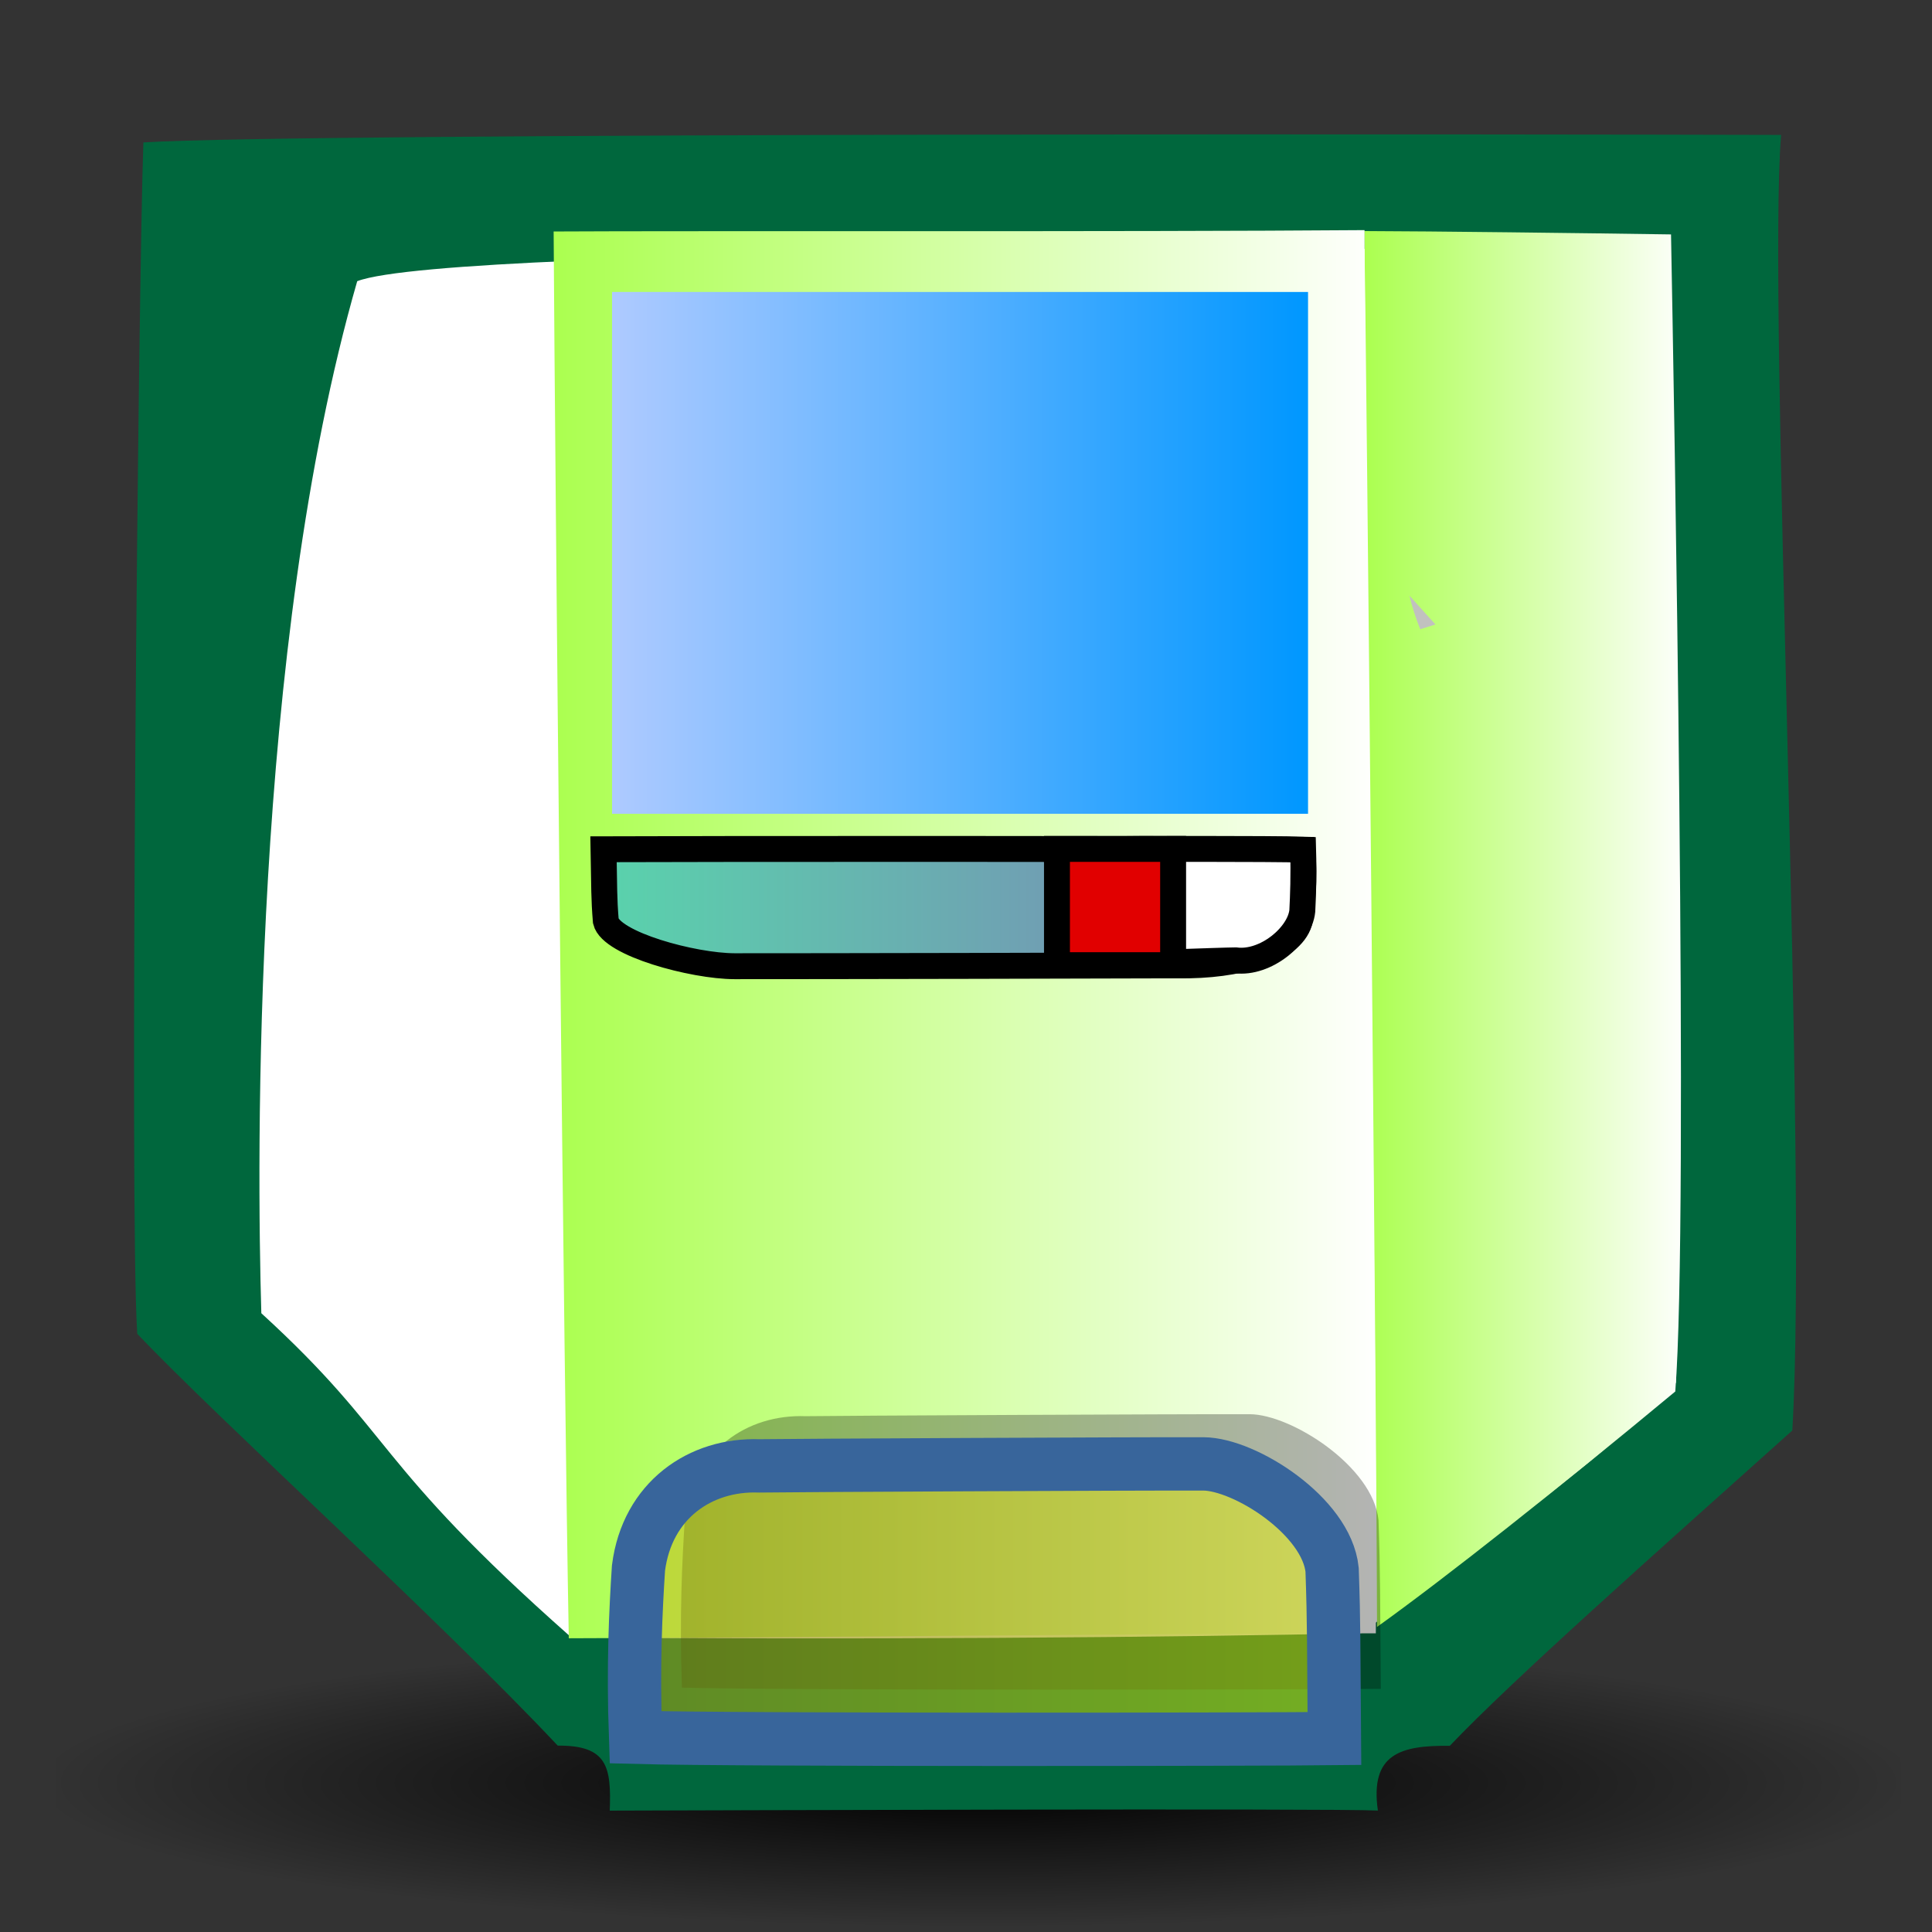 <?xml version="1.0" encoding="UTF-8" standalone="no"?>
<!DOCTYPE svg PUBLIC "-//W3C//DTD SVG 1.0//EN"
"http://www.w3.org/TR/2001/REC-SVG-20010904/DTD/svg10.dtd">
<!-- Created with Sodipodi ("http://www.sodipodi.com/") -->
<svg
   xmlns="http://www.w3.org/2000/svg"
   xmlns:xlink="http://www.w3.org/1999/xlink"
   version="1.0"
   x="0"
   y="0"
   width="437.5"
   height="437.5"
   id="svg1">
  <rect width="100%" height="100%" fill="#333333" stroke="none"/>
  <defs
     id="defs3">
    <linearGradient
       id="linearGradient656">
      <stop
         style="stop-color:#aecaff;stop-opacity:1;"
         offset="0"
         id="stop657" />
      <stop
         style="stop-color:#0097ff;stop-opacity:1;"
         offset="1"
         id="stop658" />
    </linearGradient>
    <linearGradient
       id="linearGradient596">
      <stop
         style="stop-color:#abff4f;stop-opacity:1;"
         offset="0"
         id="stop597" />
      <stop
         style="stop-color:#ffffff;stop-opacity:1;"
         offset="1"
         id="stop598" />
    </linearGradient>
    <linearGradient
       id="linearGradient629">
      <stop
         style="stop-color:#bfad0d;stop-opacity:1;"
         offset="0"
         id="stop630" />
      <stop
         style="stop-color:#eaf707;stop-opacity:1;"
         offset="1"
         id="stop631" />
    </linearGradient>
    <linearGradient
       id="linearGradient619">
      <stop
         style="stop-color:#00a5ff;stop-opacity:1;"
         offset="0"
         id="stop620" />
      <stop
         style="stop-color:#00007d;stop-opacity:1;"
         offset="1"
         id="stop621" />
    </linearGradient>
    <linearGradient
       id="linearGradient1248">
      <stop
         style="stop-color:#e3f2bd;stop-opacity:1;"
         offset="0"
         id="stop1249" />
      <stop
         style="stop-color:#ddefbd;stop-opacity:1;"
         offset="1"
         id="stop1250" />
    </linearGradient>
    <linearGradient
       id="linearGradient70">
      <stop
         style="stop-color:#000000;stop-opacity:1;"
         offset="0"
         id="stop71" />
      <stop
         style="stop-color:#000000;stop-opacity:0.008;"
         offset="1"
         id="stop72" />
    </linearGradient>
    <linearGradient
       x1="2.80581105e-8"
       y1="-2.14894797e-7"
       x2="1"
       y2="-2.14894797e-7"
       id="linearGradient73"
       xlink:href="#linearGradient629" />
    <linearGradient
       id="linearGradient1242"
       xlink:href="#linearGradient656" />
    <linearGradient
       x1="7.60878915e-10"
       y1="7.31667216e-9"
       x2="1"
       y2="7.31667216e-9"
       id="linearGradient1243"
       xlink:href="#linearGradient596" />
    <linearGradient
       x1="-4.13191898e-8"
       y1="5.29465787e-8"
       x2="1"
       y2="5.29465787e-8"
       id="linearGradient1246"
       xlink:href="#linearGradient596" />
    <linearGradient
       x1="5.23659587e-8"
       y1="1.98353604e-7"
       x2="1"
       y2="1.98353604e-7"
       id="linearGradient1247"
       xlink:href="#linearGradient619" />
    <linearGradient
       id="linearGradient1251"
       xlink:href="#linearGradient70" />
    <radialGradient
       cx="0.5"
       cy="0.5"
       r="0.5"
       fx="0.5"
       fy="0.5"
       id="radialGradient617"
       xlink:href="#linearGradient70" />
    <radialGradient
       cx="0.366"
       cy="0.398"
       r="0.682"
       fx="0.366"
       fy="0.398"
       id="radialGradient618"
       xlink:href="#linearGradient619" />
    <radialGradient
       cx="0.711"
       cy="0.242"
       r="0.971"
       fx="0.711"
       fy="0.242"
       id="radialGradient624"
       xlink:href="#linearGradient629" />
    <linearGradient
       x1="-8.4933518e-9"
       y1="-2.43697706e-9"
       x2="1"
       y2="-2.43697706e-9"
       id="linearGradient654"
       xlink:href="#linearGradient619" />
    <linearGradient
       x1="-9.62117497e-10"
       y1="-4.36049916e-8"
       x2="1"
       y2="-4.36049916e-8"
       id="linearGradient655"
       xlink:href="#linearGradient656" />
  </defs>
  <path
     d="M 12.661 371.383 L 12.661 436.093 L 430.466 436.093 L 430.466 371.383 L 12.661 371.383 z "
     style="font-size:12;fill:url(#radialGradient617);fill-opacity:1;fill-rule:evenodd;"
     id="path616" />
  <path
     d="M 328.307 395.337 C 342.407 380.51 373.976 352.518 405.868 323.93 C 409.466 263.025 400.196 68.008 403.329 30.554 C 358.76 30.413 69.428 29.98 32.471 32.247 C 31.334 63.476 29.243 273.791 31.081 302.038 C 49.343 321.312 99.818 367.085 126.296 395.294 C 137.574 395.211 138.435 400.114 138.08 410.012 C 156.299 409.962 302.332 409.477 312.019 409.998 C 310.189 397.12 317.194 395.215 328.307 395.337 z "
     style="font-size:12;fill:#00673d;fill-opacity:1;fill-rule:evenodd;"
     id="path593" />
  <path
     d="M 308.251 369.821 C 320.831 360.524 361.841 332.127 379.515 313.11 C 381.187 242.292 378.043 125.724 377.338 56.271 C 332.721 56.474 102.637 55.345 80.891 63.676 C 56.969 146.741 58.165 263.155 59.178 297.38 C 89.707 325.317 84.02 330.668 129.245 370.681 C 183.581 371.474 272.375 370.746 308.251 369.821 z "
     style="font-size:12;fill:#ffffff;fill-opacity:1;fill-rule:evenodd;stroke-width:1;"
     id="path595" />
  <path
     d="M 379.368 315.1 C 353.241 336.794 327.259 357.36 311.824 368.421 C 311.783 326.733 309.377 74 308.941 52.324 C 324.127 52.362 358.707 52.787 378.404 53.083 C 379.034 87.017 382.477 275.922 379.368 315.1 z "
     style="font-size:12;fill:url(#linearGradient1246);fill-opacity:1;fill-rule:evenodd;stroke-width:1;"
     id="path589" />
  <path
     d="M 309 52.111 C 255.312 52.53 155.954 52.236 125.37 52.421 C 125.652 103.183 127.693 312.914 128.802 370.984 C 174.167 370.887 266.081 369.863 311.558 369.864 C 312.038 324.375 309.005 99.594 309 52.111 z "
     style="font-size:12;fill:url(#linearGradient1243);fill-opacity:1;fill-rule:evenodd;"
     id="path592" />
  <g
     transform="matrix(0.501,-0.282,0.3,0.46,161.25,18.045)"
     style="font-size:12;fill:#c1c1bf;"
     id="g10">
    <path
       d="M 115.64 341.416 C 116.576 336.376 117.8 331.624 119.312 327.16 L 121.688 342.784 L 115.64 341.416 z "
       id="path11" />
  </g>
  <path
     d="M 57.268 296.572 C 81.246 319.347 113.748 354.244 130.112 369.698 C 128.296 329.368 125.655 74.624 125.162 52.649 C 105.332 52.686 74.453 52.614 54.756 52.415 C 54.126 85.06 57.264 275.868 57.268 296.572 z "
     style="font-size:12;fill:url(#linearGradient1246);fill-opacity:1;fill-rule:evenodd;stroke-width:1;"
     id="path605" />
  <path
     d="M 312.679 382.44 C 312.507 361.374 312.596 356.728 312.163 344.236 C 310.93 332.077 292.411 320.294 283.015 320.245 C 269.023 320.196 188.071 320.587 182.417 320.695 C 169.139 320.208 157.047 328.448 155.09 343.832 C 154.47 353.409 153.838 365.856 154.425 382.16 C 178.198 382.817 297.393 382.626 312.679 382.44 z "
     style="font-size:12;fill-opacity:0.296;fill-rule:evenodd;stroke-width:6.25;"
     id="path602" />
  <path
     d="M 302.173 393.694 C 302.001 372.628 302.09 367.982 301.656 355.491 C 300.423 343.331 281.904 331.548 272.508 331.499 C 258.516 331.45 177.565 331.841 171.911 331.949 C 158.632 331.462 146.541 339.702 144.583 355.087 C 143.963 364.663 143.332 377.11 143.919 393.414 C 167.691 394.071 286.886 393.88 302.173 393.694 z "
     style="font-size:12;fill:url(#linearGradient73);fill-opacity:0.495;fill-rule:evenodd;stroke:#38659b;stroke-width:12.078;"
     id="path591" />
  <path
     d="M 138.603 66.117 L 138.603 184.284 L 296.204 184.284 L 296.204 66.117 L 138.603 66.117 z "
     style="font-size:12;fill:url(#linearGradient1242);fill-opacity:1;fill-rule:evenodd;"
     id="path604" />
  <path
     d="M 136.671 192.309 C 136.843 201.281 136.754 203.259 137.187 208.579 C 138.421 213.758 156.94 218.777 166.335 218.798 C 180.328 218.818 261.279 218.652 266.933 218.606 C 280.211 218.813 292.303 215.304 294.26 208.751 C 294.881 204.673 295.512 199.372 294.925 192.428 C 271.152 192.148 151.958 192.229 136.671 192.309 z "
     style="font-size:12;fill:url(#linearGradient1247);fill-opacity:0.495;fill-rule:evenodd;stroke:#000000;stroke-width:5.868;"
     id="path606" />
  <path
     d="M 250.649 192.297 C 250.697 199.926 250.672 213.565 250.793 218.089 C 258.579 218.272 275.724 217.509 279.792 217.47 C 286.621 218.349 294.356 211.848 294.906 206.278 C 295.08 202.81 295.258 198.303 295.093 192.399 C 288.417 192.161 254.942 192.23 250.649 192.297 z "
     style="font-size:12;fill:#ffffff;fill-opacity:1;fill-rule:evenodd;stroke:#000000;stroke-width:5.868;"
     id="path607" />
  <path
     d="M 239.35 192.235 L 239.35 218.56 L 265.652 218.56 L 265.652 192.235 L 239.35 192.235 z "
     style="font-size:12;fill:#e10000;fill-opacity:1;fill-rule:evenodd;stroke:#000000;stroke-width:5.868;"
     id="path610" />

</svg>
